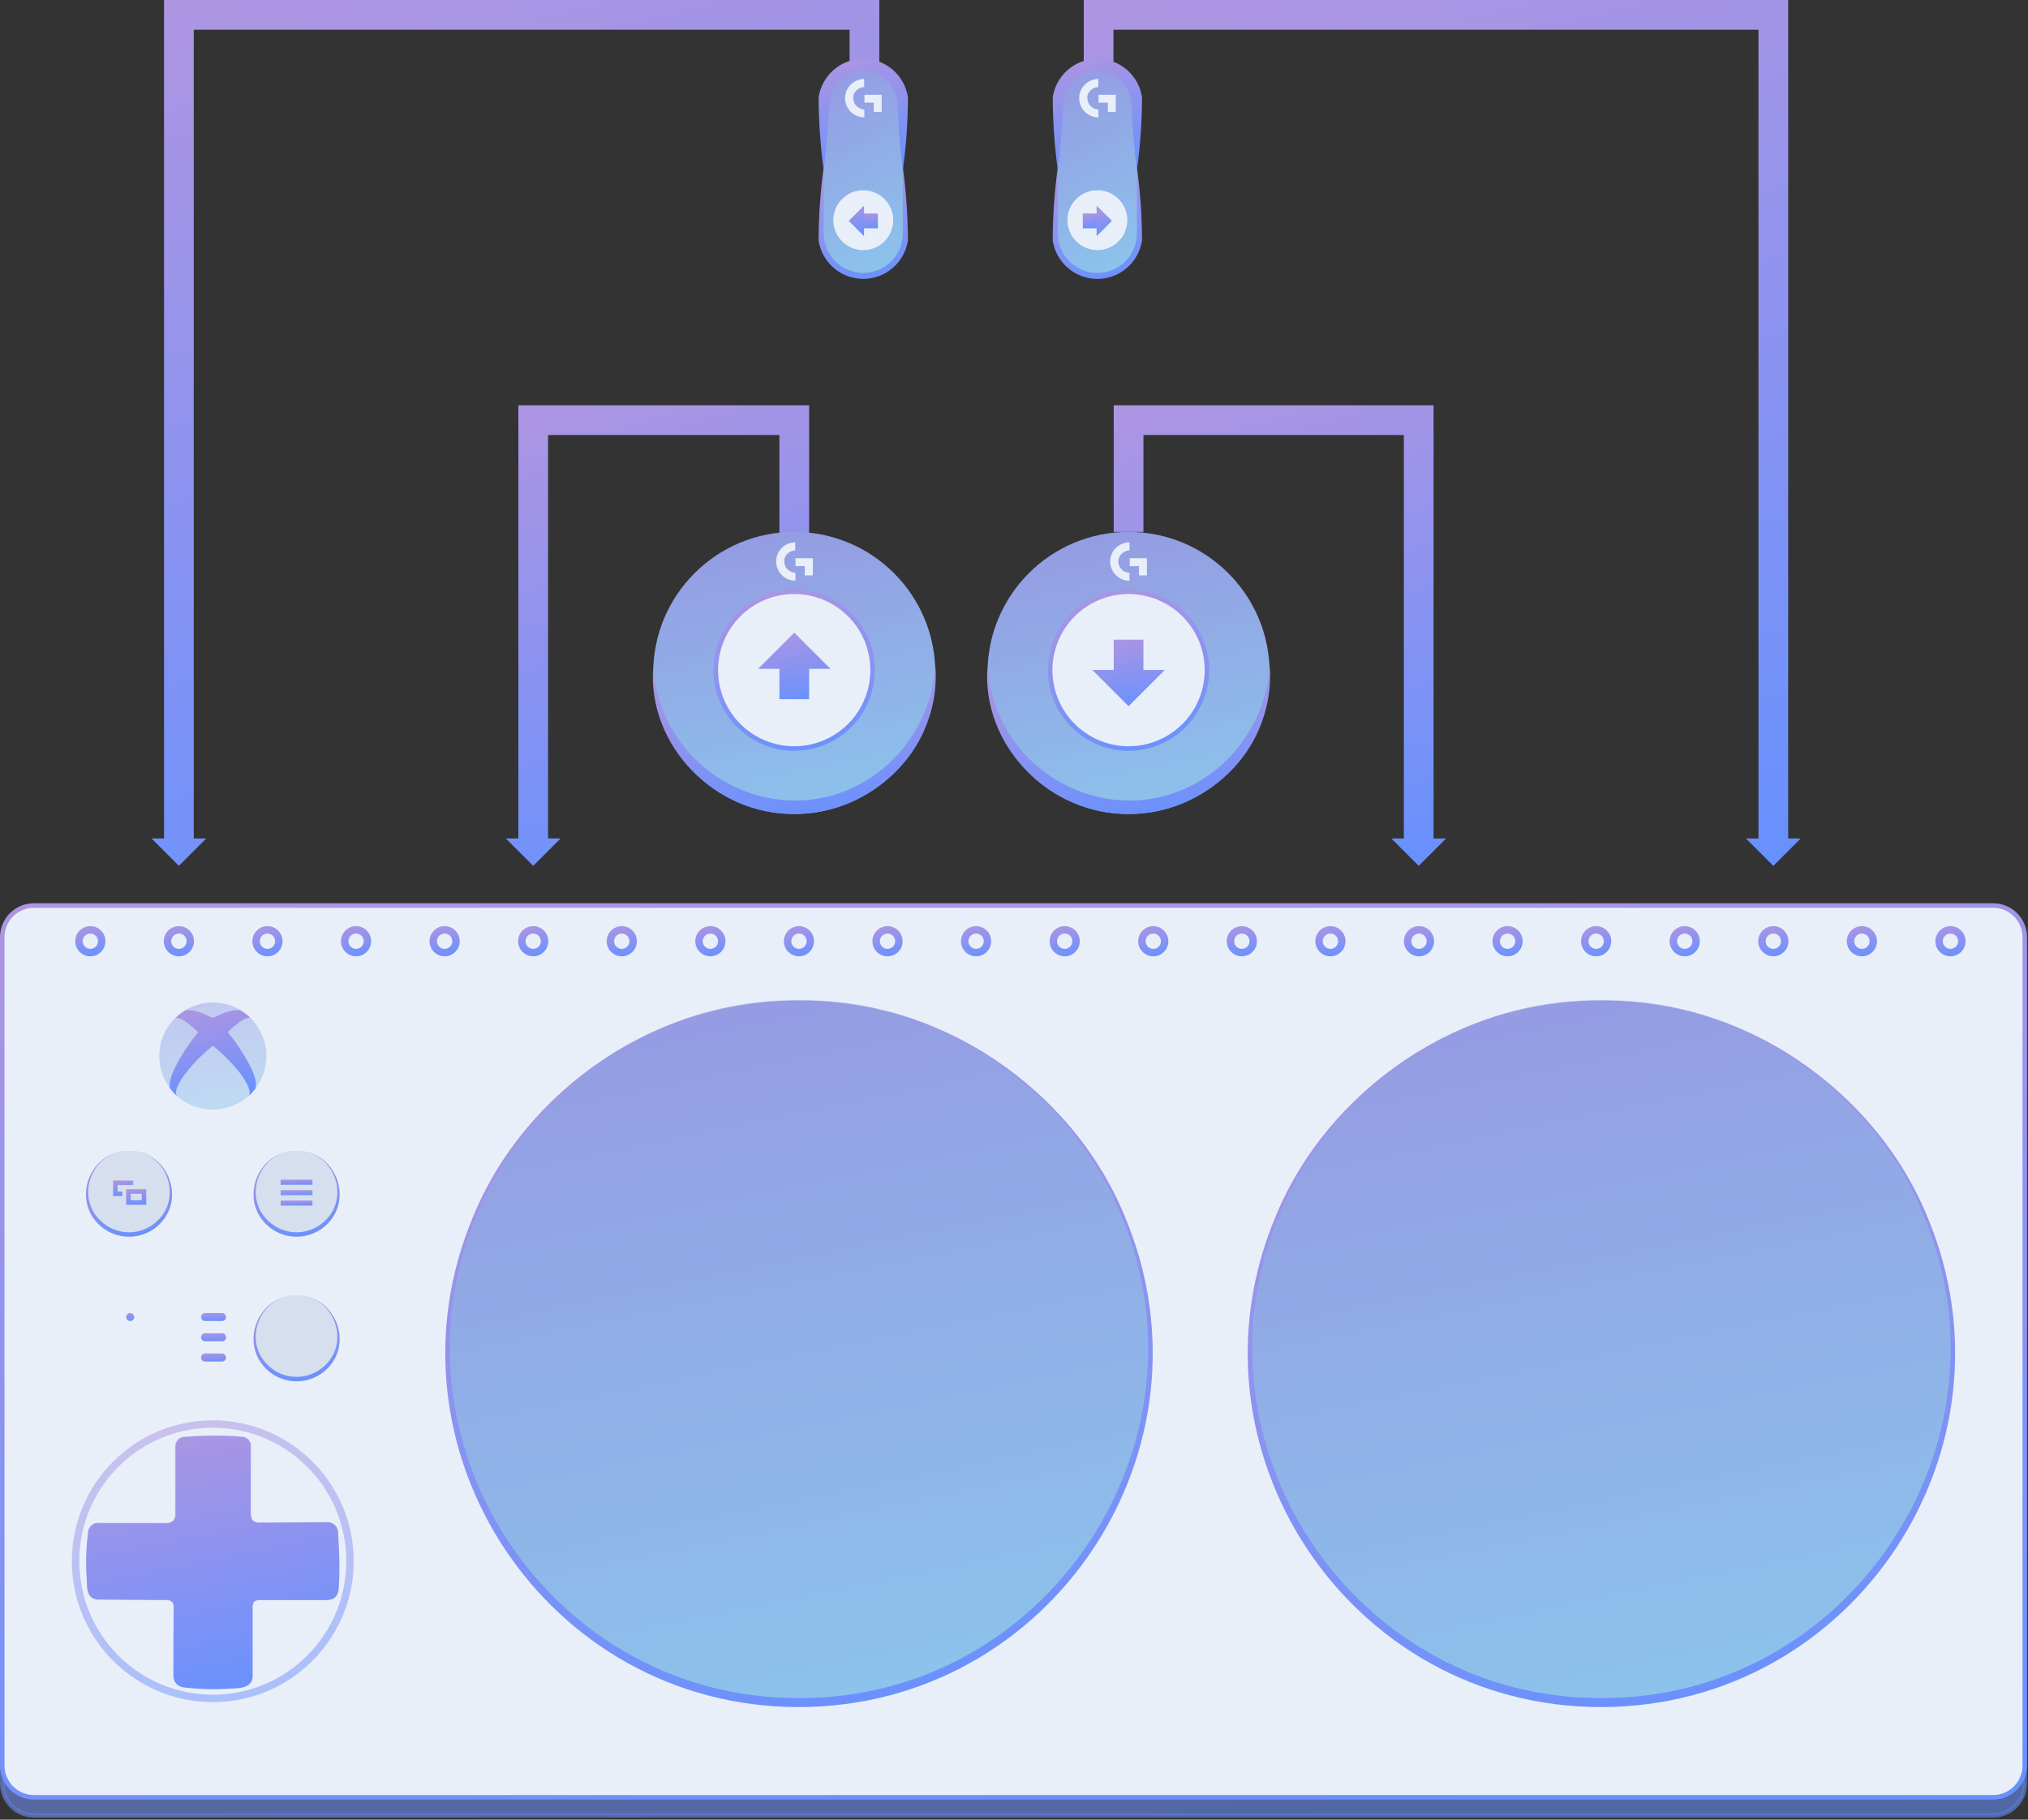 <svg width="273" height="245" viewBox="0 0 273 245" fill="none" xmlns="http://www.w3.org/2000/svg">
<rect x="0" y="0" width="273" height="245" fill="#333333" stroke="none"/>
<g style="mix-blend-mode:multiply" opacity="0.75">
<g style="mix-blend-mode:multiply" opacity="0.75">
<path d="M268.299 124.349H4.588C2.232 124.349 0.322 126.258 0.322 128.614V240.152C0.322 242.508 2.232 244.418 4.588 244.418H268.299C270.655 244.418 272.565 242.508 272.565 240.152V128.614C272.565 126.258 270.655 124.349 268.299 124.349Z" fill="url(#paint0_linear_182_698)"/>
</g>
<g style="mix-blend-mode:multiply" opacity="0.75">
<path d="M268.299 124.652C269.35 124.652 270.358 125.07 271.101 125.813C271.844 126.556 272.261 127.564 272.261 128.614V240.159C272.259 241.208 271.841 242.214 271.099 242.956C270.356 243.698 269.349 244.114 268.299 244.114H4.57C3.52 244.114 2.513 243.698 1.77 242.956C1.027 242.214 0.609 241.208 0.608 240.159V128.614C0.608 127.564 1.025 126.556 1.768 125.813C2.511 125.07 3.519 124.652 4.57 124.652H268.299ZM268.299 124.045H4.57C3.969 124.044 3.375 124.162 2.82 124.391C2.265 124.62 1.761 124.957 1.337 125.381C0.912 125.806 0.576 126.31 0.346 126.865C0.117 127.419 -0.001 128.014 4.05145e-06 128.614V240.159C3.5197e-06 240.758 0.118 241.352 0.348 241.906C0.578 242.46 0.914 242.964 1.339 243.388C1.763 243.812 2.267 244.148 2.821 244.377C3.376 244.605 3.97 244.723 4.57 244.722H268.299C268.899 244.723 269.493 244.605 270.047 244.377C270.602 244.148 271.106 243.812 271.53 243.388C271.954 242.964 272.291 242.46 272.521 241.906C272.751 241.352 272.869 240.758 272.869 240.159V128.614C272.87 128.014 272.752 127.419 272.523 126.865C272.293 126.31 271.957 125.806 271.532 125.381C271.108 124.957 270.604 124.62 270.049 124.391C269.494 124.162 268.899 124.044 268.299 124.045Z" fill="url(#paint1_linear_182_698)"/>
</g>
</g>
<path d="M268.299 121.918H4.588C2.232 121.918 0.322 123.828 0.322 126.184V237.722C0.322 240.078 2.232 241.988 4.588 241.988H268.299C270.655 241.988 272.565 240.078 272.565 237.722V126.184C272.565 123.828 270.655 121.918 268.299 121.918Z" fill="#E9EFF9"/>
<path d="M268.299 122.222C269.35 122.222 270.358 122.639 271.101 123.382C271.844 124.125 272.261 125.133 272.261 126.184V237.728C272.259 238.778 271.841 239.784 271.099 240.526C270.356 241.267 269.349 241.684 268.299 241.684H4.57C3.52 241.684 2.513 241.267 1.77 240.526C1.027 239.784 0.609 238.778 0.608 237.728V126.184C0.608 125.133 1.025 124.125 1.768 123.382C2.511 122.639 3.519 122.222 4.57 122.222H268.299ZM268.299 121.614H4.57C3.969 121.613 3.375 121.731 2.82 121.96C2.265 122.19 1.761 122.526 1.337 122.951C0.912 123.375 0.576 123.879 0.346 124.434C0.117 124.989 -0.001 125.583 4.05145e-06 126.184V237.728C3.5197e-06 238.328 0.118 238.922 0.348 239.476C0.578 240.03 0.914 240.533 1.339 240.957C1.763 241.381 2.267 241.717 2.821 241.946C3.376 242.175 3.97 242.292 4.57 242.291H268.299C268.899 242.292 269.493 242.175 270.047 241.946C270.602 241.717 271.106 241.381 271.53 240.957C271.954 240.533 272.291 240.03 272.521 239.476C272.751 238.922 272.869 238.328 272.869 237.728V126.184C272.87 125.583 272.752 124.989 272.523 124.434C272.293 123.879 271.957 123.375 271.532 122.951C271.108 122.526 270.604 122.19 270.049 121.96C269.494 121.731 268.899 121.613 268.299 121.614Z" fill="url(#paint2_linear_182_698)"/>
<path opacity="0.5" d="M47.117 210.2C47.117 220.402 38.847 228.672 28.646 228.672C18.444 228.672 10.174 220.402 10.174 210.2C10.174 199.999 18.444 191.729 28.646 191.729C38.847 191.729 47.117 199.999 47.117 210.2Z" stroke="url(#paint3_linear_182_698)"/>
<path d="M23.632 194.68V204.051C23.632 204.326 23.523 204.591 23.328 204.785C23.133 204.98 22.869 205.09 22.593 205.09H13.199C12.895 205.088 12.602 205.201 12.378 205.404C12.153 205.608 12.012 205.888 11.983 206.19C11.684 208.814 11.684 211.465 11.983 214.089C12.012 214.391 12.153 214.672 12.378 214.875C12.602 215.079 12.895 215.191 13.199 215.189H22.605C22.88 215.191 23.143 215.301 23.336 215.496C23.53 215.691 23.638 215.954 23.638 216.228V225.629C23.637 225.93 23.746 226.22 23.946 226.445C24.146 226.669 24.421 226.811 24.72 226.844C27.357 227.177 30.025 227.177 32.662 226.844C32.961 226.811 33.237 226.669 33.437 226.445C33.636 226.22 33.746 225.93 33.744 225.629V216.21C33.744 215.935 33.853 215.67 34.048 215.475C34.243 215.281 34.508 215.171 34.783 215.171H44.147C44.462 215.18 44.767 215.066 44.999 214.854C45.232 214.642 45.373 214.349 45.393 214.035C45.496 212.819 45.563 211.44 45.557 210C45.551 208.56 45.49 207.387 45.393 206.214C45.374 205.899 45.234 205.604 45.001 205.391C44.769 205.178 44.463 205.063 44.147 205.072H34.777C34.501 205.072 34.237 204.962 34.042 204.767C33.847 204.572 33.738 204.308 33.738 204.032V194.68C33.739 194.371 33.621 194.074 33.41 193.848C33.199 193.622 32.91 193.485 32.602 193.465C31.344 193.356 29.983 193.289 28.524 193.295C27.193 193.295 25.935 193.362 24.775 193.465C24.468 193.491 24.181 193.629 23.97 193.853C23.759 194.078 23.639 194.372 23.632 194.68V194.68Z" fill="url(#paint4_linear_182_698)"/>
<path d="M23.632 194.68V202.671C23.632 203.048 23.632 203.808 23.632 204.172C23.603 204.429 23.482 204.667 23.29 204.841C23.099 205.015 22.852 205.115 22.593 205.12H17.598H13.606C13.294 205.049 12.968 205.092 12.685 205.241C12.403 205.391 12.184 205.637 12.068 205.934C11.752 208.568 11.752 211.231 12.068 213.865C12.066 214.014 12.093 214.162 12.149 214.3C12.204 214.439 12.286 214.565 12.391 214.671C12.496 214.778 12.62 214.862 12.758 214.92C12.896 214.977 13.043 215.007 13.192 215.007L21.177 214.946H22.18C22.551 214.896 22.929 214.962 23.262 215.135C23.438 215.24 23.585 215.387 23.691 215.563C23.797 215.739 23.858 215.938 23.869 216.143V217.152V221.145V225.137V225.635C23.872 225.827 23.93 226.014 24.039 226.173C24.147 226.332 24.299 226.456 24.477 226.528C24.779 226.594 25.086 226.637 25.395 226.656C27.036 226.815 28.688 226.85 30.335 226.759C30.997 226.723 31.654 226.662 32.31 226.583C32.441 226.591 32.572 226.574 32.696 226.531C32.82 226.488 32.934 226.422 33.033 226.335C33.131 226.248 33.211 226.142 33.269 226.024C33.326 225.906 33.359 225.778 33.367 225.647L33.464 217.729C33.464 217.383 33.464 216.557 33.464 216.222C33.474 215.904 33.599 215.6 33.816 215.367C34.033 215.133 34.327 214.986 34.643 214.952C35.391 214.952 38.861 214.952 39.663 214.952H43.655H44.153C44.359 214.953 44.561 214.891 44.731 214.775C44.901 214.659 45.032 214.494 45.107 214.302C45.2 213.668 45.249 213.029 45.253 212.388L45.35 210.401C45.411 209.246 45.235 207.6 45.235 206.427C45.25 206.278 45.234 206.127 45.19 205.984C45.144 205.841 45.071 205.708 44.973 205.595C44.875 205.481 44.755 205.389 44.621 205.323C44.486 205.257 44.34 205.219 44.19 205.211L36.211 205.151C35.834 205.151 35.069 205.151 34.704 205.151C34.434 205.129 34.181 205.011 33.991 204.818C33.801 204.625 33.688 204.37 33.671 204.099C33.671 203.407 33.671 199.846 33.671 199.104V195.112C33.71 194.783 33.67 194.45 33.556 194.14C33.27 193.465 32.51 193.41 31.866 193.416L30.87 193.374L28.876 193.289C27.722 193.228 26.063 193.41 24.89 193.423C24.558 193.414 24.237 193.537 23.996 193.765C23.755 193.993 23.613 194.306 23.602 194.638L23.632 194.68ZM23.632 194.68C23.633 194.514 23.667 194.349 23.732 194.195C23.797 194.042 23.892 193.903 24.011 193.786C24.131 193.67 24.272 193.578 24.427 193.517C24.582 193.455 24.748 193.425 24.914 193.429L26.914 193.331C28.576 193.256 30.242 193.274 31.903 193.386C33.118 193.325 33.884 193.793 33.768 195.13V199.123V203.115C33.799 203.686 33.622 204.537 34.242 204.865C34.53 205 34.852 205.047 35.166 204.999H36.169L44.159 204.944C44.346 204.95 44.531 204.994 44.701 205.072C44.871 205.15 45.023 205.262 45.15 205.4C45.399 205.678 45.532 206.041 45.52 206.415L45.624 208.414C45.718 210.082 45.718 211.753 45.624 213.421C45.624 214.138 45.521 214.989 44.718 215.305C44.373 215.423 44.007 215.469 43.643 215.438H39.65H35.658C35.099 215.481 34.412 215.268 34.102 215.84C34.011 216.111 33.98 216.399 34.011 216.684V217.729V225.726C33.914 227.549 31.72 227.252 30.414 227.397C28.736 227.484 27.053 227.439 25.382 227.264C25.218 227.264 24.775 227.191 24.629 227.173C24.274 227.119 23.949 226.942 23.713 226.671C23.477 226.401 23.345 226.055 23.34 225.696V225.192C23.34 223.198 23.34 219.2 23.371 217.207V216.216C23.371 215.554 22.727 215.372 22.156 215.432H21.153L13.168 215.372C12.982 215.373 12.798 215.337 12.627 215.265C12.455 215.193 12.3 215.086 12.171 214.952C11.509 214.175 11.771 212.917 11.631 211.963C11.527 209.955 11.619 207.942 11.904 205.953C12.033 205.627 12.274 205.357 12.583 205.192C12.893 205.028 13.251 204.978 13.594 205.053H17.586H22.581C22.825 205.047 23.059 204.953 23.241 204.789C23.422 204.626 23.54 204.403 23.572 204.16C23.572 203.789 23.572 203.03 23.572 202.665V194.674L23.632 194.68Z" fill="url(#paint5_linear_182_698)"/>
<path d="M107.558 229.233C133.668 229.233 154.835 208.066 154.835 181.956C154.835 155.846 133.668 134.679 107.558 134.679C81.447 134.679 60.281 155.846 60.281 181.956C60.281 208.066 81.447 229.233 107.558 229.233Z" fill="url(#paint6_linear_182_698)"/>
<path d="M107.558 134.673C88.866 134.509 70.903 146.535 64.049 163.932C51.452 194.632 74.379 228.765 107.558 228.625C140.749 228.759 163.652 194.632 151.061 163.932C144.206 146.535 126.244 134.509 107.558 134.673V134.673ZM107.558 134.673C126.323 134.418 144.298 146.444 151.42 163.786C164.588 195.082 141.508 229.804 107.558 229.84C73.607 229.877 50.528 195.082 63.696 163.786C70.818 146.45 88.787 134.418 107.558 134.673V134.673Z" fill="url(#paint7_linear_182_698)"/>
<path d="M215.578 229.233C241.688 229.233 262.854 208.066 262.854 181.956C262.854 155.846 241.688 134.679 215.578 134.679C189.467 134.679 168.301 155.846 168.301 181.956C168.301 208.066 189.467 229.233 215.578 229.233Z" fill="url(#paint8_linear_182_698)"/>
<path d="M215.571 134.673C196.885 134.509 178.917 146.535 172.068 163.932C159.471 194.632 182.399 228.765 215.571 228.625C248.768 228.759 271.672 194.632 259.081 163.932C252.226 146.535 234.263 134.509 215.571 134.673V134.673ZM215.571 134.673C234.336 134.418 252.311 146.444 259.433 163.786C272.607 195.082 249.528 229.804 215.571 229.84C181.615 229.877 158.547 195.082 171.716 163.786C178.838 146.45 196.806 134.418 215.571 134.673V134.673Z" fill="url(#paint9_linear_182_698)"/>
<path d="M29.891 176.785H27.607C27.308 176.785 27.066 177.027 27.066 177.325C27.066 177.624 27.308 177.866 27.607 177.866H29.891C30.19 177.866 30.432 177.624 30.432 177.325C30.432 177.027 30.19 176.785 29.891 176.785Z" fill="url(#paint10_linear_182_698)"/>
<path d="M29.891 179.507H27.607C27.308 179.507 27.066 179.749 27.066 180.048C27.066 180.346 27.308 180.589 27.607 180.589H29.891C30.19 180.589 30.432 180.346 30.432 180.048C30.432 179.749 30.19 179.507 29.891 179.507Z" fill="url(#paint11_linear_182_698)"/>
<path d="M29.891 182.235H27.607C27.308 182.235 27.066 182.477 27.066 182.776C27.066 183.075 27.308 183.317 27.607 183.317H29.891C30.19 183.317 30.432 183.075 30.432 182.776C30.432 182.477 30.19 182.235 29.891 182.235Z" fill="url(#paint12_linear_182_698)"/>
<path d="M45.569 180.051C45.569 176.931 43.041 174.402 39.921 174.402C36.801 174.402 34.273 176.931 34.273 180.051C34.273 183.17 36.801 185.699 39.921 185.699C43.041 185.699 45.569 183.17 45.569 180.051Z" fill="url(#paint13_linear_182_698)"/>
<path d="M39.924 174.403C35.014 174.36 32.559 180.522 36.114 183.858C37.14 184.838 38.505 185.385 39.924 185.385C41.343 185.385 42.708 184.838 43.734 183.858C47.283 180.516 44.828 174.366 39.924 174.403V174.403ZM39.924 174.403C44.968 174.354 47.654 180.601 44.105 184.229C43.559 184.784 42.909 185.225 42.191 185.527C41.473 185.828 40.703 185.983 39.924 185.983C39.145 185.983 38.375 185.828 37.657 185.527C36.939 185.225 36.289 184.784 35.743 184.229C32.2 180.583 34.88 174.354 39.924 174.403Z" fill="url(#paint14_linear_182_698)"/>
<path d="M45.569 160.575C45.569 157.455 43.041 154.927 39.921 154.927C36.801 154.927 34.273 157.455 34.273 160.575C34.273 163.694 36.801 166.223 39.921 166.223C43.041 166.223 45.569 163.694 45.569 160.575Z" fill="url(#paint15_linear_182_698)"/>
<path d="M39.924 154.927C35.014 154.89 32.559 161.046 36.114 164.388C37.14 165.368 38.505 165.915 39.924 165.915C41.343 165.915 42.708 165.368 43.734 164.388C47.283 161.046 44.828 154.89 39.924 154.927V154.927ZM39.924 154.927C44.968 154.878 47.654 161.131 44.105 164.759C43.559 165.314 42.909 165.756 42.191 166.057C41.473 166.358 40.703 166.513 39.924 166.513C39.145 166.513 38.375 166.358 37.657 166.057C36.939 165.756 36.289 165.314 35.743 164.759C32.2 161.113 34.88 154.878 39.924 154.927Z" fill="url(#paint16_linear_182_698)"/>
<path d="M23.013 160.575C23.013 157.455 20.484 154.927 17.364 154.927C14.245 154.927 11.716 157.455 11.716 160.575C11.716 163.694 14.245 166.223 17.364 166.223C20.484 166.223 23.013 163.694 23.013 160.575Z" fill="url(#paint17_linear_182_698)"/>
<path d="M17.367 154.927C12.457 154.89 10.002 161.046 13.557 164.388C14.584 165.368 15.948 165.915 17.367 165.915C18.786 165.915 20.151 165.368 21.177 164.388C24.726 161.046 22.271 154.89 17.367 154.927V154.927ZM17.367 154.927C22.411 154.878 25.097 161.131 21.548 164.759C21.003 165.314 20.352 165.756 19.634 166.057C18.916 166.358 18.146 166.513 17.367 166.513C16.589 166.513 15.818 166.358 15.1 166.057C14.382 165.756 13.732 165.314 13.187 164.759C9.644 161.113 12.324 154.878 17.367 154.927Z" fill="url(#paint18_linear_182_698)"/>
<path opacity="0.46" d="M28.646 149.403C32.629 149.403 35.859 146.174 35.859 142.19C35.859 138.206 32.629 134.977 28.646 134.977C24.662 134.977 21.433 138.206 21.433 142.19C21.433 146.174 24.662 149.403 28.646 149.403Z" fill="url(#paint19_linear_182_698)"/>
<path d="M17.525 177.866C17.824 177.866 18.066 177.624 18.066 177.325C18.066 177.027 17.824 176.785 17.525 176.785C17.227 176.785 16.984 177.027 16.984 177.325C16.984 177.624 17.227 177.866 17.525 177.866Z" fill="url(#paint20_linear_182_698)"/>
<path d="M42.063 158.834H37.779V159.514H42.063V158.834Z" fill="url(#paint21_linear_182_698)"/>
<path d="M42.063 160.238H37.779V160.918H42.063V160.238Z" fill="url(#paint22_linear_182_698)"/>
<path d="M42.063 161.641H37.779V162.322H42.063V161.641Z" fill="url(#paint23_linear_182_698)"/>
<path d="M19.081 160.718V161.605H17.592V160.718H19.081ZM19.689 160.11H16.984V162.213H19.689V160.11Z" fill="url(#paint24_linear_182_698)"/>
<path d="M15.836 160.438V159.551H16.474H17.325H17.932V158.943H15.228V161.046H16.474V160.438H15.836Z" fill="url(#paint25_linear_182_698)"/>
<path fill-rule="evenodd" clip-rule="evenodd" d="M12.159 125.693C11.59 125.693 11.128 126.155 11.128 126.725C11.128 127.294 11.59 127.756 12.159 127.756C12.729 127.756 13.191 127.294 13.191 126.725C13.191 126.155 12.729 125.693 12.159 125.693ZM10.128 126.725C10.128 125.603 11.037 124.693 12.159 124.693C13.281 124.693 14.191 125.603 14.191 126.725C14.191 127.846 13.281 128.756 12.159 128.756C11.037 128.756 10.128 127.846 10.128 126.725Z" fill="url(#paint26_linear_182_698)"/>
<path fill-rule="evenodd" clip-rule="evenodd" d="M24.082 125.693C23.512 125.693 23.051 126.155 23.051 126.725C23.051 127.294 23.512 127.756 24.082 127.756C24.652 127.756 25.113 127.294 25.113 126.725C25.113 126.155 24.652 125.693 24.082 125.693ZM22.051 126.725C22.051 125.603 22.96 124.693 24.082 124.693C25.204 124.693 26.113 125.603 26.113 126.725C26.113 127.846 25.204 128.756 24.082 128.756C22.96 128.756 22.051 127.846 22.051 126.725Z" fill="url(#paint27_linear_182_698)"/>
<path fill-rule="evenodd" clip-rule="evenodd" d="M36.005 125.693C35.435 125.693 34.973 126.155 34.973 126.725C34.973 127.294 35.435 127.756 36.005 127.756C36.574 127.756 37.036 127.294 37.036 126.725C37.036 126.155 36.574 125.693 36.005 125.693ZM33.973 126.725C33.973 125.603 34.883 124.693 36.005 124.693C37.126 124.693 38.036 125.603 38.036 126.725C38.036 127.846 37.126 128.756 36.005 128.756C34.883 128.756 33.973 127.846 33.973 126.725Z" fill="url(#paint28_linear_182_698)"/>
<path fill-rule="evenodd" clip-rule="evenodd" d="M47.933 125.693C47.364 125.693 46.902 126.155 46.902 126.725C46.902 127.294 47.364 127.756 47.933 127.756C48.503 127.756 48.964 127.294 48.964 126.725C48.964 126.155 48.503 125.693 47.933 125.693ZM45.902 126.725C45.902 125.603 46.811 124.693 47.933 124.693C49.055 124.693 49.964 125.603 49.964 126.725C49.964 127.846 49.055 128.756 47.933 128.756C46.811 128.756 45.902 127.846 45.902 126.725Z" fill="url(#paint29_linear_182_698)"/>
<path fill-rule="evenodd" clip-rule="evenodd" d="M59.856 125.693C59.286 125.693 58.824 126.155 58.824 126.725C58.824 127.294 59.286 127.756 59.856 127.756C60.425 127.756 60.887 127.294 60.887 126.725C60.887 126.155 60.425 125.693 59.856 125.693ZM57.824 126.725C57.824 125.603 58.734 124.693 59.856 124.693C60.977 124.693 61.887 125.603 61.887 126.725C61.887 127.846 60.977 128.756 59.856 128.756C58.734 128.756 57.824 127.846 57.824 126.725Z" fill="url(#paint30_linear_182_698)"/>
<path fill-rule="evenodd" clip-rule="evenodd" d="M71.778 125.693C71.209 125.693 70.747 126.155 70.747 126.725C70.747 127.294 71.209 127.756 71.778 127.756C72.348 127.756 72.809 127.294 72.809 126.725C72.809 126.155 72.348 125.693 71.778 125.693ZM69.747 126.725C69.747 125.603 70.656 124.693 71.778 124.693C72.9 124.693 73.809 125.603 73.809 126.725C73.809 127.846 72.9 128.756 71.778 128.756C70.656 128.756 69.747 127.846 69.747 126.725Z" fill="url(#paint31_linear_182_698)"/>
<path fill-rule="evenodd" clip-rule="evenodd" d="M83.701 125.693C83.131 125.693 82.669 126.155 82.669 126.725C82.669 127.294 83.131 127.756 83.701 127.756C84.27 127.756 84.732 127.294 84.732 126.725C84.732 126.155 84.27 125.693 83.701 125.693ZM81.669 126.725C81.669 125.603 82.579 124.693 83.701 124.693C84.823 124.693 85.732 125.603 85.732 126.725C85.732 127.846 84.823 128.756 83.701 128.756C82.579 128.756 81.669 127.846 81.669 126.725Z" fill="url(#paint32_linear_182_698)"/>
<path fill-rule="evenodd" clip-rule="evenodd" d="M95.629 125.693C95.06 125.693 94.598 126.155 94.598 126.725C94.598 127.294 95.06 127.756 95.629 127.756C96.199 127.756 96.661 127.294 96.661 126.725C96.661 126.155 96.199 125.693 95.629 125.693ZM93.598 126.725C93.598 125.603 94.507 124.693 95.629 124.693C96.751 124.693 97.661 125.603 97.661 126.725C97.661 127.846 96.751 128.756 95.629 128.756C94.507 128.756 93.598 127.846 93.598 126.725Z" fill="url(#paint33_linear_182_698)"/>
<path fill-rule="evenodd" clip-rule="evenodd" d="M107.552 125.693C106.982 125.693 106.52 126.155 106.52 126.725C106.52 127.294 106.982 127.756 107.552 127.756C108.121 127.756 108.583 127.294 108.583 126.725C108.583 126.155 108.121 125.693 107.552 125.693ZM105.52 126.725C105.52 125.603 106.43 124.693 107.552 124.693C108.674 124.693 109.583 125.603 109.583 126.725C109.583 127.846 108.674 128.756 107.552 128.756C106.43 128.756 105.52 127.846 105.52 126.725Z" fill="url(#paint34_linear_182_698)"/>
<path fill-rule="evenodd" clip-rule="evenodd" d="M119.474 125.693C118.905 125.693 118.443 126.155 118.443 126.725C118.443 127.294 118.905 127.756 119.474 127.756C120.044 127.756 120.506 127.294 120.506 126.725C120.506 126.155 120.044 125.693 119.474 125.693ZM117.443 126.725C117.443 125.603 118.352 124.693 119.474 124.693C120.596 124.693 121.506 125.603 121.506 126.725C121.506 127.846 120.596 128.756 119.474 128.756C118.352 128.756 117.443 127.846 117.443 126.725Z" fill="url(#paint35_linear_182_698)"/>
<path fill-rule="evenodd" clip-rule="evenodd" d="M131.397 125.693C130.827 125.693 130.365 126.155 130.365 126.725C130.365 127.294 130.827 127.756 131.397 127.756C131.966 127.756 132.428 127.294 132.428 126.725C132.428 126.155 131.966 125.693 131.397 125.693ZM129.365 126.725C129.365 125.603 130.275 124.693 131.397 124.693C132.519 124.693 133.428 125.603 133.428 126.725C133.428 127.846 132.519 128.756 131.397 128.756C130.275 128.756 129.365 127.846 129.365 126.725Z" fill="url(#paint36_linear_182_698)"/>
<path fill-rule="evenodd" clip-rule="evenodd" d="M143.325 125.693C142.756 125.693 142.294 126.155 142.294 126.725C142.294 127.294 142.756 127.756 143.325 127.756C143.895 127.756 144.357 127.294 144.357 126.725C144.357 126.155 143.895 125.693 143.325 125.693ZM141.294 126.725C141.294 125.603 142.204 124.693 143.325 124.693C144.447 124.693 145.357 125.603 145.357 126.725C145.357 127.846 144.447 128.756 143.325 128.756C142.204 128.756 141.294 127.846 141.294 126.725Z" fill="url(#paint37_linear_182_698)"/>
<path fill-rule="evenodd" clip-rule="evenodd" d="M155.248 125.693C154.678 125.693 154.217 126.155 154.217 126.725C154.217 127.294 154.678 127.756 155.248 127.756C155.817 127.756 156.279 127.294 156.279 126.725C156.279 126.155 155.817 125.693 155.248 125.693ZM153.217 126.725C153.217 125.603 154.126 124.693 155.248 124.693C156.37 124.693 157.279 125.603 157.279 126.725C157.279 127.846 156.37 128.756 155.248 128.756C154.126 128.756 153.217 127.846 153.217 126.725Z" fill="url(#paint38_linear_182_698)"/>
<path fill-rule="evenodd" clip-rule="evenodd" d="M167.171 125.693C166.601 125.693 166.139 126.155 166.139 126.725C166.139 127.294 166.601 127.756 167.171 127.756C167.74 127.756 168.202 127.294 168.202 126.725C168.202 126.155 167.74 125.693 167.171 125.693ZM165.139 126.725C165.139 125.603 166.049 124.693 167.171 124.693C168.292 124.693 169.202 125.603 169.202 126.725C169.202 127.846 168.292 128.756 167.171 128.756C166.049 128.756 165.139 127.846 165.139 126.725Z" fill="url(#paint39_linear_182_698)"/>
<path fill-rule="evenodd" clip-rule="evenodd" d="M179.093 125.693C178.523 125.693 178.062 126.155 178.062 126.725C178.062 127.294 178.523 127.756 179.093 127.756C179.662 127.756 180.124 127.294 180.124 126.725C180.124 126.155 179.662 125.693 179.093 125.693ZM177.062 126.725C177.062 125.603 177.971 124.693 179.093 124.693C180.215 124.693 181.124 125.603 181.124 126.725C181.124 127.846 180.215 128.756 179.093 128.756C177.971 128.756 177.062 127.846 177.062 126.725Z" fill="url(#paint40_linear_182_698)"/>
<path fill-rule="evenodd" clip-rule="evenodd" d="M191.022 125.693C190.452 125.693 189.99 126.155 189.99 126.725C189.99 127.294 190.452 127.756 191.022 127.756C191.591 127.756 192.053 127.294 192.053 126.725C192.053 126.155 191.591 125.693 191.022 125.693ZM188.99 126.725C188.99 125.603 189.9 124.693 191.022 124.693C192.143 124.693 193.053 125.603 193.053 126.725C193.053 127.846 192.143 128.756 191.022 128.756C189.9 128.756 188.99 127.846 188.99 126.725Z" fill="url(#paint41_linear_182_698)"/>
<path fill-rule="evenodd" clip-rule="evenodd" d="M202.944 125.693C202.374 125.693 201.913 126.155 201.913 126.725C201.913 127.294 202.374 127.756 202.944 127.756C203.514 127.756 203.975 127.294 203.975 126.725C203.975 126.155 203.514 125.693 202.944 125.693ZM200.913 126.725C200.913 125.603 201.822 124.693 202.944 124.693C204.066 124.693 204.975 125.603 204.975 126.725C204.975 127.846 204.066 128.756 202.944 128.756C201.822 128.756 200.913 127.846 200.913 126.725Z" fill="url(#paint42_linear_182_698)"/>
<path fill-rule="evenodd" clip-rule="evenodd" d="M214.867 125.693C214.297 125.693 213.835 126.155 213.835 126.725C213.835 127.294 214.297 127.756 214.867 127.756C215.436 127.756 215.898 127.294 215.898 126.725C215.898 126.155 215.436 125.693 214.867 125.693ZM212.835 126.725C212.835 125.603 213.745 124.693 214.867 124.693C215.988 124.693 216.898 125.603 216.898 126.725C216.898 127.846 215.988 128.756 214.867 128.756C213.745 128.756 212.835 127.846 212.835 126.725Z" fill="url(#paint43_linear_182_698)"/>
<path fill-rule="evenodd" clip-rule="evenodd" d="M226.789 125.693C226.219 125.693 225.758 126.155 225.758 126.725C225.758 127.294 226.219 127.756 226.789 127.756C227.358 127.756 227.82 127.294 227.82 126.725C227.82 126.155 227.358 125.693 226.789 125.693ZM224.758 126.725C224.758 125.603 225.667 124.693 226.789 124.693C227.911 124.693 228.82 125.603 228.82 126.725C228.82 127.846 227.911 128.756 226.789 128.756C225.667 128.756 224.758 127.846 224.758 126.725Z" fill="url(#paint44_linear_182_698)"/>
<path fill-rule="evenodd" clip-rule="evenodd" d="M238.718 125.693C238.148 125.693 237.686 126.155 237.686 126.725C237.686 127.294 238.148 127.756 238.718 127.756C239.287 127.756 239.749 127.294 239.749 126.725C239.749 126.155 239.287 125.693 238.718 125.693ZM236.686 126.725C236.686 125.603 237.596 124.693 238.718 124.693C239.839 124.693 240.749 125.603 240.749 126.725C240.749 127.846 239.839 128.756 238.718 128.756C237.596 128.756 236.686 127.846 236.686 126.725Z" fill="url(#paint45_linear_182_698)"/>
<path fill-rule="evenodd" clip-rule="evenodd" d="M250.64 125.693C250.07 125.693 249.609 126.155 249.609 126.725C249.609 127.294 250.07 127.756 250.64 127.756C251.21 127.756 251.671 127.294 251.671 126.725C251.671 126.155 251.21 125.693 250.64 125.693ZM248.609 126.725C248.609 125.603 249.518 124.693 250.64 124.693C251.762 124.693 252.671 125.603 252.671 126.725C252.671 127.846 251.762 128.756 250.64 128.756C249.518 128.756 248.609 127.846 248.609 126.725Z" fill="url(#paint46_linear_182_698)"/>
<path fill-rule="evenodd" clip-rule="evenodd" d="M262.563 125.693C261.993 125.693 261.531 126.155 261.531 126.725C261.531 127.294 261.993 127.756 262.563 127.756C263.132 127.756 263.594 127.294 263.594 126.725C263.594 126.155 263.132 125.693 262.563 125.693ZM260.531 126.725C260.531 125.603 261.441 124.693 262.563 124.693C263.684 124.693 264.594 125.603 264.594 126.725C264.594 127.846 263.684 128.756 262.563 128.756C261.441 128.756 260.531 127.846 260.531 126.725Z" fill="url(#paint47_linear_182_698)"/>
<path d="M34.425 145.611C34.308 144.993 34.104 144.396 33.817 143.837C33.022 142.229 32.056 140.711 30.937 139.309L30.657 138.957L31.028 138.623C31.439 138.227 31.88 137.864 32.346 137.535C32.668 137.319 33.02 137.153 33.392 137.043C33.46 137.018 33.534 137.013 33.606 137.029C33.677 137.045 33.742 137.082 33.793 137.134C33.807 137.152 33.824 137.168 33.841 137.183C33.4 136.729 32.901 136.335 32.358 136.01H32.31C32.103 136.01 31.897 136.01 31.702 136.01C31.374 136.033 31.05 136.095 30.736 136.192C30.156 136.368 29.592 136.596 29.053 136.873L28.737 137.012C28.706 137.032 28.67 137.042 28.634 137.042C28.597 137.042 28.561 137.032 28.53 137.012C28.275 136.885 28.02 136.757 27.765 136.642C27.238 136.397 26.688 136.206 26.124 136.071C25.812 136.008 25.493 135.987 25.176 136.01H25.012C24.495 136.317 24.017 136.686 23.59 137.11C23.648 137.073 23.715 137.051 23.783 137.045C23.852 137.038 23.921 137.048 23.985 137.073C24.412 137.207 24.812 137.412 25.17 137.681C25.611 138.02 26.035 138.381 26.44 138.763L26.677 138.975C26.549 139.133 26.422 139.285 26.3 139.443C25.159 140.87 24.186 142.424 23.401 144.074C23.167 144.562 22.998 145.079 22.897 145.611C22.838 145.864 22.822 146.125 22.849 146.383C22.849 146.437 22.879 146.492 22.891 146.547C23.165 146.915 23.474 147.255 23.815 147.562C23.727 147.415 23.687 147.246 23.699 147.075C23.721 146.776 23.799 146.483 23.93 146.213C24.191 145.646 24.518 145.112 24.902 144.62C25.593 143.708 26.359 142.857 27.193 142.074C27.59 141.682 28.01 141.315 28.451 140.974L28.524 140.92C28.67 140.823 28.682 140.816 28.816 140.92C29.12 141.175 29.424 141.43 29.709 141.698C30.437 142.367 31.127 143.077 31.775 143.824C32.367 144.485 32.873 145.218 33.282 146.006C33.431 146.284 33.535 146.583 33.592 146.893C33.607 147.014 33.607 147.137 33.592 147.258C33.585 147.362 33.552 147.462 33.495 147.549C33.83 147.245 34.135 146.909 34.406 146.547V146.431C34.464 146.161 34.47 145.883 34.425 145.611V145.611Z" fill="url(#paint48_linear_182_698)"/>
<path fill-rule="evenodd" clip-rule="evenodd" d="M22.082 0H118.369V12.762H114.369V4H26.082V113.38H22.082V0Z" fill="url(#paint49_linear_182_698)"/>
<path d="M27.771 112.888H20.393L24.082 116.576L27.771 112.888Z" fill="url(#paint50_linear_182_698)"/>
<path fill-rule="evenodd" clip-rule="evenodd" d="M69.778 54.569H108.92V85.609H104.92V58.569H73.778V113.38H69.778V54.569Z" fill="url(#paint51_linear_182_698)"/>
<path d="M75.473 112.888H68.09L71.778 116.576L75.473 112.888Z" fill="url(#paint52_linear_182_698)"/>
<path d="M106.92 109.594C117.408 109.594 125.91 101.092 125.91 90.605C125.91 80.117 117.408 71.615 106.92 71.615C96.432 71.615 87.93 80.117 87.93 90.605C87.93 101.092 96.432 109.594 106.92 109.594Z" fill="url(#paint53_linear_182_698)"/>
<path d="M87.93 89.693C89.042 105.79 107.983 113.708 119.845 102.618C123.406 99.214 125.572 94.607 125.922 89.693C126.109 92.218 125.757 94.753 124.889 97.131C122.294 104.52 114.753 109.667 106.932 109.594C96.291 109.71 87.061 100.4 87.942 89.693H87.93Z" fill="url(#paint54_linear_182_698)"/>
<path d="M106.92 100.777C104.832 100.778 102.79 100.16 101.053 99.001C99.317 97.841 97.963 96.193 97.163 94.264C96.364 92.335 96.154 90.212 96.561 88.164C96.968 86.116 97.974 84.235 99.45 82.758C100.927 81.281 102.808 80.276 104.856 79.869C106.904 79.462 109.027 79.671 110.956 80.471C112.885 81.271 114.533 82.625 115.693 84.361C116.852 86.098 117.47 88.14 117.469 90.228C117.466 93.025 116.353 95.706 114.376 97.684C112.398 99.661 109.717 100.774 106.92 100.777V100.777Z" fill="#E9EFF9"/>
<path d="M106.92 79.976C108.947 79.978 110.929 80.58 112.614 81.707C114.299 82.834 115.612 84.436 116.387 86.309C117.162 88.182 117.364 90.243 116.967 92.231C116.571 94.22 115.594 96.046 114.16 97.479C112.726 98.912 110.9 99.888 108.911 100.283C106.923 100.678 104.862 100.474 102.989 99.698C101.116 98.922 99.516 97.608 98.39 95.922C97.263 94.237 96.662 92.255 96.662 90.228C96.664 87.51 97.744 84.905 99.665 82.983C101.585 81.061 104.19 79.98 106.908 79.976H106.92ZM106.908 79.369C104.76 79.368 102.66 80.003 100.873 81.196C99.086 82.388 97.694 84.084 96.871 86.068C96.048 88.052 95.832 90.236 96.25 92.343C96.669 94.449 97.703 96.385 99.221 97.904C100.739 99.423 102.674 100.458 104.781 100.878C106.887 101.297 109.071 101.083 111.056 100.261C113.04 99.439 114.737 98.047 115.93 96.261C117.124 94.475 117.761 92.376 117.761 90.228C117.761 88.802 117.481 87.39 116.936 86.073C116.391 84.755 115.592 83.558 114.584 82.55C113.576 81.541 112.379 80.741 111.062 80.195C109.745 79.65 108.333 79.369 106.908 79.369Z" fill="url(#paint55_linear_182_698)"/>
<path fill-rule="evenodd" clip-rule="evenodd" d="M104.92 94.135V89.395H108.92V94.135H104.92Z" fill="url(#paint56_linear_182_698)"/>
<path d="M111.793 90.052H102.046L106.92 85.178L111.793 90.052Z" fill="url(#paint57_linear_182_698)"/>
<path d="M107.047 73.037V74.106C106.936 74.111 106.826 74.127 106.719 74.155C106.377 74.232 106.074 74.428 105.862 74.708C105.727 74.889 105.632 75.096 105.583 75.316C105.57 75.439 105.57 75.563 105.583 75.686C105.601 76.032 105.738 76.36 105.972 76.616C106.166 76.828 106.417 76.979 106.695 77.053C106.817 77.089 106.944 77.109 107.072 77.114V77.114V78.184C106.758 78.182 106.447 78.124 106.154 78.014C105.797 77.879 105.474 77.667 105.209 77.392C104.943 77.118 104.742 76.788 104.62 76.427C104.497 76.065 104.456 75.681 104.5 75.302C104.543 74.923 104.67 74.558 104.872 74.234C105.138 73.797 105.533 73.453 106.002 73.249C106.331 73.105 106.688 73.032 107.047 73.037Z" fill="#E9EFF9"/>
<path d="M109.423 75.158V77.473H108.329V76.227H107.084C107.084 75.869 107.084 75.516 107.084 75.158H109.423Z" fill="#E9EFF9"/>
<path d="M121.534 22.533C121.978 25.788 122.207 29.068 122.221 32.353C122.01 33.797 121.286 35.117 120.182 36.072C119.078 37.026 117.668 37.552 116.208 37.552C114.749 37.552 113.338 37.026 112.234 36.072C111.13 35.117 110.406 33.797 110.195 32.353C110.209 29.068 110.438 25.788 110.882 22.533C111.265 25.407 111.49 28.288 111.593 31.162C111.6 32.413 112.098 33.611 112.978 34.498C115.154 36.826 119.322 35.957 120.453 32.997C120.684 32.416 120.811 31.799 120.829 31.174C120.963 28.3 121.158 25.42 121.534 22.545V22.533Z" fill="url(#paint58_linear_182_698)"/>
<path d="M121.534 22.533V31.424C121.534 32.835 120.973 34.189 119.975 35.188C118.977 36.186 117.623 36.747 116.211 36.747C114.799 36.747 113.444 36.186 112.445 35.188C111.446 34.19 110.883 32.836 110.882 31.424V22.533" fill="url(#paint59_linear_182_698)"/>
<path d="M110.882 22.916V14.026C110.883 12.614 111.446 11.259 112.445 10.261C113.444 9.263 114.799 8.703 116.211 8.703C117.623 8.703 118.977 9.263 119.975 10.262C120.973 11.26 121.534 12.614 121.534 14.026V22.916" fill="url(#paint60_linear_182_698)"/>
<path d="M110.882 22.916C110.44 19.661 110.213 16.381 110.201 13.096C110.417 11.656 111.142 10.341 112.245 9.391C113.348 8.441 114.755 7.918 116.211 7.918C117.667 7.918 119.074 8.441 120.177 9.391C121.28 10.341 122.006 11.656 122.221 13.096C122.213 16.381 121.984 19.662 121.534 22.916C121.157 20.042 120.957 17.161 120.823 14.287C120.819 13.036 120.321 11.837 119.438 10.951C117.268 8.624 113.1 9.493 111.969 12.452C111.739 13.033 111.611 13.65 111.593 14.275C111.459 17.149 111.259 20.03 110.882 22.904V22.916Z" fill="url(#paint61_linear_182_698)"/>
<path d="M116.211 33.672C118.436 33.672 120.24 31.868 120.24 29.643C120.24 27.418 118.436 25.614 116.211 25.614C113.986 25.614 112.182 27.418 112.182 29.643C112.182 31.868 113.986 33.672 116.211 33.672Z" fill="#E9EFF9"/>
<path fill-rule="evenodd" clip-rule="evenodd" d="M118.174 30.74H116.035V28.74H118.174V30.74Z" fill="url(#paint62_linear_182_698)"/>
<path d="M116.314 27.674V31.806L114.248 29.74L116.314 27.674Z" fill="url(#paint63_linear_182_698)"/>
<path d="M116.333 10.635V11.729C116.222 11.731 116.112 11.745 116.004 11.771C115.662 11.851 115.359 12.049 115.148 12.33C115.007 12.508 114.912 12.716 114.868 12.938C114.853 13.063 114.853 13.19 114.868 13.315C114.887 13.658 115.025 13.985 115.257 14.239C115.451 14.452 115.702 14.606 115.98 14.682C116.101 14.715 116.226 14.733 116.351 14.737V14.737V15.806C115.937 15.805 115.529 15.705 115.161 15.515C114.794 15.325 114.476 15.05 114.236 14.713C114.016 14.402 113.867 14.047 113.8 13.673C113.733 13.299 113.75 12.914 113.849 12.547C113.949 12.18 114.128 11.839 114.374 11.55C114.621 11.26 114.929 11.029 115.275 10.872C115.607 10.721 115.968 10.64 116.333 10.635V10.635Z" fill="#E9EFF9"/>
<path d="M118.684 12.762V15.071H117.621V13.819H116.369V12.762H118.684Z" fill="#E9EFF9"/>
<path d="M151.924 109.594C162.412 109.594 170.914 101.092 170.914 90.605C170.914 80.117 162.412 71.615 151.924 71.615C141.436 71.615 132.934 80.117 132.934 90.605C132.934 101.092 141.436 109.594 151.924 109.594Z" fill="url(#paint64_linear_182_698)"/>
<path d="M132.928 89.693C134.046 105.79 152.981 113.708 164.849 102.618C168.41 99.214 170.576 94.607 170.926 89.693C171.114 92.218 170.761 94.753 169.893 97.131C167.298 104.52 159.757 109.667 151.936 109.594C141.296 109.71 132.065 100.4 132.94 89.693H132.928Z" fill="url(#paint65_linear_182_698)"/>
<path d="M151.924 100.777C149.836 100.778 147.794 100.16 146.057 99.001C144.321 97.841 142.967 96.193 142.167 94.264C141.367 92.335 141.158 90.212 141.565 88.164C141.972 86.116 142.977 84.235 144.454 82.758C145.931 81.281 147.812 80.276 149.86 79.869C151.908 79.462 154.031 79.671 155.96 80.471C157.889 81.271 159.537 82.625 160.697 84.361C161.856 86.098 162.474 88.14 162.473 90.228C162.47 93.025 161.357 95.706 159.38 97.684C157.402 99.661 154.721 100.774 151.924 100.777V100.777Z" fill="#E9EFF9"/>
<path d="M151.924 79.976C153.951 79.976 155.933 80.578 157.619 81.704C159.305 82.83 160.619 84.431 161.395 86.305C162.171 88.178 162.374 90.239 161.978 92.228C161.583 94.216 160.606 96.043 159.173 97.477C157.739 98.91 155.912 99.887 153.924 100.282C151.935 100.678 149.874 100.475 148.001 99.699C146.128 98.923 144.527 97.609 143.4 95.923C142.274 94.237 141.672 92.255 141.672 90.228C141.674 87.509 142.755 84.903 144.677 82.981C146.599 81.058 149.206 79.978 151.924 79.976V79.976ZM151.924 79.369C149.776 79.368 147.676 80.003 145.889 81.196C144.103 82.388 142.71 84.084 141.887 86.068C141.064 88.052 140.848 90.236 141.267 92.343C141.685 94.449 142.719 96.385 144.237 97.904C145.756 99.423 147.69 100.458 149.797 100.878C151.904 101.297 154.087 101.083 156.072 100.261C158.057 99.439 159.753 98.047 160.946 96.261C162.14 94.475 162.777 92.376 162.777 90.228C162.777 87.349 161.634 84.588 159.598 82.551C157.563 80.515 154.803 79.37 151.924 79.369V79.369Z" fill="url(#paint66_linear_182_698)"/>
<path fill-rule="evenodd" clip-rule="evenodd" d="M153.924 86.126V90.86H149.924V86.126H153.924Z" fill="url(#paint67_linear_182_698)"/>
<path d="M147.05 90.21H156.797L151.924 95.083L147.05 90.21Z" fill="url(#paint68_linear_182_698)"/>
<path fill-rule="evenodd" clip-rule="evenodd" d="M149.924 54.569H192.979V113.38H188.979V58.569H153.924V71.615H149.924V54.569Z" fill="url(#paint69_linear_182_698)"/>
<path d="M194.667 112.888H187.29L190.979 116.576L194.667 112.888Z" fill="url(#paint70_linear_182_698)"/>
<path d="M152.046 73.037V74.106C151.816 74.117 151.592 74.177 151.387 74.282C151.183 74.387 151.003 74.534 150.861 74.714C150.721 74.892 150.625 75.1 150.581 75.322C150.508 75.695 150.58 76.083 150.782 76.405C150.984 76.728 151.301 76.962 151.669 77.06C151.789 77.095 151.914 77.115 152.039 77.12V77.12V78.19C151.726 78.189 151.415 78.131 151.122 78.02C150.765 77.885 150.442 77.673 150.177 77.398C149.912 77.124 149.71 76.795 149.587 76.433C149.464 76.072 149.422 75.688 149.465 75.309C149.507 74.93 149.633 74.565 149.834 74.24C150.07 73.869 150.396 73.564 150.782 73.351C151.167 73.139 151.599 73.027 152.039 73.025L152.046 73.037Z" fill="#E9EFF9"/>
<path d="M154.391 75.158V77.473H153.328V76.227H152.082V75.158H154.391Z" fill="#E9EFF9"/>
<path fill-rule="evenodd" clip-rule="evenodd" d="M145.889 0H240.718V113.38H236.718V4H149.889V12.762H145.889V0Z" fill="url(#paint71_linear_182_698)"/>
<path d="M242.406 112.888H235.023L238.718 116.576L242.406 112.888Z" fill="url(#paint72_linear_182_698)"/>
<path d="M153.048 22.533C153.492 25.788 153.721 29.068 153.735 32.353C153.524 33.797 152.8 35.117 151.696 36.072C150.592 37.026 149.181 37.552 147.722 37.552C146.262 37.552 144.852 37.026 143.748 36.072C142.644 35.117 141.92 33.797 141.709 32.353C141.723 29.068 141.952 25.788 142.396 22.533C142.778 25.407 142.973 28.288 143.107 31.162C143.114 32.413 143.611 33.611 144.492 34.498C146.668 36.826 150.836 35.957 151.966 32.997C152.197 32.416 152.325 31.799 152.343 31.174C152.477 28.3 152.671 25.42 153.048 22.545V22.533Z" fill="url(#paint73_linear_182_698)"/>
<path d="M153.048 22.533V31.423C153.048 32.835 152.487 34.189 151.489 35.188C150.491 36.186 149.137 36.747 147.725 36.747C146.313 36.747 144.958 36.186 143.959 35.188C142.959 34.19 142.397 32.836 142.396 31.423V22.533" fill="url(#paint74_linear_182_698)"/>
<path d="M142.396 22.916V14.026C142.394 12.614 142.952 11.26 143.948 10.26C144.944 9.26 146.295 8.695 147.707 8.69C149.118 8.69 150.472 9.251 151.471 10.25C152.469 11.248 153.03 12.602 153.03 14.014V22.904" fill="url(#paint75_linear_182_698)"/>
<path d="M142.396 22.916C141.954 19.661 141.727 16.381 141.715 13.096C141.93 11.656 142.656 10.341 143.759 9.391C144.862 8.441 146.269 7.918 147.725 7.918C149.181 7.918 150.588 8.441 151.691 9.391C152.794 10.341 153.519 11.656 153.735 13.096C153.727 16.381 153.498 19.662 153.048 22.916C152.671 20.042 152.44 17.161 152.337 14.287C152.333 13.036 151.835 11.837 150.952 10.951C148.782 8.624 144.614 9.493 143.483 12.452C143.253 13.033 143.125 13.65 143.107 14.275C142.973 17.149 142.772 20.03 142.396 22.904V22.916Z" fill="url(#paint76_linear_182_698)"/>
<path d="M147.725 33.672C149.95 33.672 151.754 31.868 151.754 29.643C151.754 27.418 149.95 25.614 147.725 25.614C145.5 25.614 143.696 27.418 143.696 29.643C143.696 31.868 145.5 33.672 147.725 33.672Z" fill="#E9EFF9"/>
<path fill-rule="evenodd" clip-rule="evenodd" d="M145.762 28.74H147.895V30.74H145.762V28.74Z" fill="url(#paint77_linear_182_698)"/>
<path d="M147.621 31.806V27.674L149.688 29.74L147.621 31.806Z" fill="url(#paint78_linear_182_698)"/>
<path d="M147.846 10.635V11.729C147.736 11.731 147.626 11.745 147.518 11.771C147.176 11.851 146.872 12.049 146.661 12.33C146.521 12.508 146.425 12.716 146.382 12.938C146.367 13.063 146.367 13.19 146.382 13.315C146.401 13.658 146.538 13.985 146.771 14.239C146.965 14.452 147.216 14.606 147.494 14.682C147.615 14.715 147.739 14.733 147.865 14.737V15.806C147.451 15.805 147.043 15.705 146.675 15.515C146.307 15.325 145.99 15.05 145.75 14.713C145.53 14.402 145.381 14.047 145.314 13.673C145.247 13.299 145.264 12.914 145.363 12.547C145.462 12.18 145.642 11.839 145.888 11.55C146.135 11.26 146.442 11.029 146.789 10.872C147.121 10.721 147.481 10.64 147.846 10.635Z" fill="#E9EFF9"/>
<path d="M150.198 12.762V15.071H149.135V13.819H147.883V12.762H150.198Z" fill="#E9EFF9"/>
<defs>
<linearGradient id="paint0_linear_182_698" x1="0.322" y1="125.474" x2="13.154" y2="267.806" gradientUnits="userSpaceOnUse">
<stop stop-color="#AE95E2"/>
<stop offset="1" stop-color="#6691FF"/>
</linearGradient>
<linearGradient id="paint1_linear_182_698" x1="-5.7163e-06" y1="125.176" x2="12.932" y2="268.222" gradientUnits="userSpaceOnUse">
<stop stop-color="#AE95E2"/>
<stop offset="1" stop-color="#6691FF"/>
</linearGradient>
<linearGradient id="paint2_linear_182_698" x1="-5.7163e-06" y1="122.745" x2="12.932" y2="265.791" gradientUnits="userSpaceOnUse">
<stop stop-color="#AE95E2"/>
<stop offset="1" stop-color="#6691FF"/>
</linearGradient>
<linearGradient id="paint3_linear_182_698" x1="9.674" y1="191.585" x2="18.571" y2="235.109" gradientUnits="userSpaceOnUse">
<stop stop-color="#AE95E2"/>
<stop offset="1" stop-color="#6691FF"/>
</linearGradient>
<linearGradient id="paint4_linear_182_698" x1="11.758" y1="193.611" x2="19.684" y2="232.383" gradientUnits="userSpaceOnUse">
<stop stop-color="#AE95E2"/>
<stop offset="1" stop-color="#6691FF"/>
</linearGradient>
<linearGradient id="paint5_linear_182_698" x1="11.589" y1="193.597" x2="19.613" y2="232.781" gradientUnits="userSpaceOnUse">
<stop stop-color="#AE95E2"/>
<stop offset="1" stop-color="#6691FF"/>
</linearGradient>
<linearGradient id="paint6_linear_182_698" x1="60.281" y1="135.565" x2="82.453" y2="244.029" gradientUnits="userSpaceOnUse">
<stop stop-color="#9599E2"/>
<stop offset="1" stop-color="#8BC6EC"/>
</linearGradient>
<linearGradient id="paint7_linear_182_698" x1="59.94" y1="135.561" x2="82.242" y2="244.739" gradientUnits="userSpaceOnUse">
<stop stop-color="#AE95E2"/>
<stop offset="1" stop-color="#6691FF"/>
</linearGradient>
<linearGradient id="paint8_linear_182_698" x1="168.301" y1="135.565" x2="190.472" y2="244.029" gradientUnits="userSpaceOnUse">
<stop stop-color="#9599E2"/>
<stop offset="1" stop-color="#8BC6EC"/>
</linearGradient>
<linearGradient id="paint9_linear_182_698" x1="167.958" y1="135.561" x2="190.261" y2="244.739" gradientUnits="userSpaceOnUse">
<stop stop-color="#AE95E2"/>
<stop offset="1" stop-color="#6691FF"/>
</linearGradient>
<linearGradient id="paint10_linear_182_698" x1="27.066" y1="176.795" x2="27.15" y2="178.082" gradientUnits="userSpaceOnUse">
<stop stop-color="#AE95E2"/>
<stop offset="1" stop-color="#6691FF"/>
</linearGradient>
<linearGradient id="paint11_linear_182_698" x1="27.066" y1="179.517" x2="27.15" y2="180.804" gradientUnits="userSpaceOnUse">
<stop stop-color="#AE95E2"/>
<stop offset="1" stop-color="#6691FF"/>
</linearGradient>
<linearGradient id="paint12_linear_182_698" x1="27.066" y1="182.245" x2="27.15" y2="183.533" gradientUnits="userSpaceOnUse">
<stop stop-color="#AE95E2"/>
<stop offset="1" stop-color="#6691FF"/>
</linearGradient>
<linearGradient id="paint13_linear_182_698" x1="828.65" y1="3415.96" x2="723.592" y2="3597.95" gradientUnits="userSpaceOnUse">
<stop stop-color="#D6DFEE"/>
<stop offset="0.5" stop-color="#B5C4E5"/>
<stop offset="1" stop-color="#A3BCE2"/>
</linearGradient>
<linearGradient id="paint14_linear_182_698" x1="34.127" y1="174.511" x2="36.839" y2="187.797" gradientUnits="userSpaceOnUse">
<stop stop-color="#AE95E2"/>
<stop offset="1" stop-color="#6691FF"/>
</linearGradient>
<linearGradient id="paint15_linear_182_698" x1="828.65" y1="3034.55" x2="723.592" y2="3216.42" gradientUnits="userSpaceOnUse">
<stop stop-color="#D6DFEE"/>
<stop offset="0.5" stop-color="#B5C4E5"/>
<stop offset="1" stop-color="#A3BCE2"/>
</linearGradient>
<linearGradient id="paint16_linear_182_698" x1="34.127" y1="155.035" x2="36.842" y2="168.327" gradientUnits="userSpaceOnUse">
<stop stop-color="#AE95E2"/>
<stop offset="1" stop-color="#6691FF"/>
</linearGradient>
<linearGradient id="paint17_linear_182_698" x1="386.763" y1="3034.55" x2="281.705" y2="3216.42" gradientUnits="userSpaceOnUse">
<stop stop-color="#D6DFEE"/>
<stop offset="0.5" stop-color="#B5C4E5"/>
<stop offset="1" stop-color="#A3BCE2"/>
</linearGradient>
<linearGradient id="paint18_linear_182_698" x1="11.57" y1="155.035" x2="14.285" y2="168.327" gradientUnits="userSpaceOnUse">
<stop stop-color="#AE95E2"/>
<stop offset="1" stop-color="#6691FF"/>
</linearGradient>
<linearGradient id="paint19_linear_182_698" x1="21.433" y1="135.112" x2="24.815" y2="151.66" gradientUnits="userSpaceOnUse">
<stop stop-color="#9599E2"/>
<stop offset="1" stop-color="#8BC6EC"/>
</linearGradient>
<linearGradient id="paint20_linear_182_698" x1="16.984" y1="176.795" x2="17.238" y2="178.035" gradientUnits="userSpaceOnUse">
<stop stop-color="#AE95E2"/>
<stop offset="1" stop-color="#6691FF"/>
</linearGradient>
<linearGradient id="paint21_linear_182_698" x1="37.779" y1="158.84" x2="37.805" y2="159.653" gradientUnits="userSpaceOnUse">
<stop stop-color="#AE95E2"/>
<stop offset="1" stop-color="#6691FF"/>
</linearGradient>
<linearGradient id="paint22_linear_182_698" x1="37.779" y1="160.244" x2="37.805" y2="161.057" gradientUnits="userSpaceOnUse">
<stop stop-color="#AE95E2"/>
<stop offset="1" stop-color="#6691FF"/>
</linearGradient>
<linearGradient id="paint23_linear_182_698" x1="37.779" y1="161.648" x2="37.805" y2="162.46" gradientUnits="userSpaceOnUse">
<stop stop-color="#AE95E2"/>
<stop offset="1" stop-color="#6691FF"/>
</linearGradient>
<linearGradient id="paint24_linear_182_698" x1="16.984" y1="160.13" x2="17.374" y2="162.58" gradientUnits="userSpaceOnUse">
<stop stop-color="#AE95E2"/>
<stop offset="1" stop-color="#6691FF"/>
</linearGradient>
<linearGradient id="paint25_linear_182_698" x1="15.228" y1="158.963" x2="15.618" y2="161.414" gradientUnits="userSpaceOnUse">
<stop stop-color="#AE95E2"/>
<stop offset="1" stop-color="#6691FF"/>
</linearGradient>
<linearGradient id="paint26_linear_182_698" x1="10.128" y1="124.731" x2="11.081" y2="129.392" gradientUnits="userSpaceOnUse">
<stop stop-color="#AE95E2"/>
<stop offset="1" stop-color="#6691FF"/>
</linearGradient>
<linearGradient id="paint27_linear_182_698" x1="22.051" y1="124.731" x2="23.003" y2="129.392" gradientUnits="userSpaceOnUse">
<stop stop-color="#AE95E2"/>
<stop offset="1" stop-color="#6691FF"/>
</linearGradient>
<linearGradient id="paint28_linear_182_698" x1="33.973" y1="124.731" x2="34.926" y2="129.392" gradientUnits="userSpaceOnUse">
<stop stop-color="#AE95E2"/>
<stop offset="1" stop-color="#6691FF"/>
</linearGradient>
<linearGradient id="paint29_linear_182_698" x1="45.902" y1="124.731" x2="46.854" y2="129.392" gradientUnits="userSpaceOnUse">
<stop stop-color="#AE95E2"/>
<stop offset="1" stop-color="#6691FF"/>
</linearGradient>
<linearGradient id="paint30_linear_182_698" x1="57.824" y1="124.731" x2="58.777" y2="129.392" gradientUnits="userSpaceOnUse">
<stop stop-color="#AE95E2"/>
<stop offset="1" stop-color="#6691FF"/>
</linearGradient>
<linearGradient id="paint31_linear_182_698" x1="69.747" y1="124.731" x2="70.7" y2="129.392" gradientUnits="userSpaceOnUse">
<stop stop-color="#AE95E2"/>
<stop offset="1" stop-color="#6691FF"/>
</linearGradient>
<linearGradient id="paint32_linear_182_698" x1="81.669" y1="124.731" x2="82.622" y2="129.392" gradientUnits="userSpaceOnUse">
<stop stop-color="#AE95E2"/>
<stop offset="1" stop-color="#6691FF"/>
</linearGradient>
<linearGradient id="paint33_linear_182_698" x1="93.598" y1="124.731" x2="94.55" y2="129.392" gradientUnits="userSpaceOnUse">
<stop stop-color="#AE95E2"/>
<stop offset="1" stop-color="#6691FF"/>
</linearGradient>
<linearGradient id="paint34_linear_182_698" x1="105.52" y1="124.731" x2="106.473" y2="129.392" gradientUnits="userSpaceOnUse">
<stop stop-color="#AE95E2"/>
<stop offset="1" stop-color="#6691FF"/>
</linearGradient>
<linearGradient id="paint35_linear_182_698" x1="117.443" y1="124.731" x2="118.396" y2="129.392" gradientUnits="userSpaceOnUse">
<stop stop-color="#AE95E2"/>
<stop offset="1" stop-color="#6691FF"/>
</linearGradient>
<linearGradient id="paint36_linear_182_698" x1="129.365" y1="124.731" x2="130.318" y2="129.392" gradientUnits="userSpaceOnUse">
<stop stop-color="#AE95E2"/>
<stop offset="1" stop-color="#6691FF"/>
</linearGradient>
<linearGradient id="paint37_linear_182_698" x1="141.294" y1="124.731" x2="142.247" y2="129.392" gradientUnits="userSpaceOnUse">
<stop stop-color="#AE95E2"/>
<stop offset="1" stop-color="#6691FF"/>
</linearGradient>
<linearGradient id="paint38_linear_182_698" x1="153.217" y1="124.731" x2="154.169" y2="129.392" gradientUnits="userSpaceOnUse">
<stop stop-color="#AE95E2"/>
<stop offset="1" stop-color="#6691FF"/>
</linearGradient>
<linearGradient id="paint39_linear_182_698" x1="165.139" y1="124.731" x2="166.092" y2="129.392" gradientUnits="userSpaceOnUse">
<stop stop-color="#AE95E2"/>
<stop offset="1" stop-color="#6691FF"/>
</linearGradient>
<linearGradient id="paint40_linear_182_698" x1="177.062" y1="124.731" x2="178.014" y2="129.392" gradientUnits="userSpaceOnUse">
<stop stop-color="#AE95E2"/>
<stop offset="1" stop-color="#6691FF"/>
</linearGradient>
<linearGradient id="paint41_linear_182_698" x1="188.99" y1="124.731" x2="189.943" y2="129.392" gradientUnits="userSpaceOnUse">
<stop stop-color="#AE95E2"/>
<stop offset="1" stop-color="#6691FF"/>
</linearGradient>
<linearGradient id="paint42_linear_182_698" x1="200.913" y1="124.731" x2="201.865" y2="129.392" gradientUnits="userSpaceOnUse">
<stop stop-color="#AE95E2"/>
<stop offset="1" stop-color="#6691FF"/>
</linearGradient>
<linearGradient id="paint43_linear_182_698" x1="212.835" y1="124.731" x2="213.788" y2="129.392" gradientUnits="userSpaceOnUse">
<stop stop-color="#AE95E2"/>
<stop offset="1" stop-color="#6691FF"/>
</linearGradient>
<linearGradient id="paint44_linear_182_698" x1="224.758" y1="124.731" x2="225.71" y2="129.392" gradientUnits="userSpaceOnUse">
<stop stop-color="#AE95E2"/>
<stop offset="1" stop-color="#6691FF"/>
</linearGradient>
<linearGradient id="paint45_linear_182_698" x1="236.686" y1="124.731" x2="237.639" y2="129.392" gradientUnits="userSpaceOnUse">
<stop stop-color="#AE95E2"/>
<stop offset="1" stop-color="#6691FF"/>
</linearGradient>
<linearGradient id="paint46_linear_182_698" x1="248.609" y1="124.731" x2="249.561" y2="129.392" gradientUnits="userSpaceOnUse">
<stop stop-color="#AE95E2"/>
<stop offset="1" stop-color="#6691FF"/>
</linearGradient>
<linearGradient id="paint47_linear_182_698" x1="260.531" y1="124.731" x2="261.484" y2="129.392" gradientUnits="userSpaceOnUse">
<stop stop-color="#AE95E2"/>
<stop offset="1" stop-color="#6691FF"/>
</linearGradient>
<linearGradient id="paint48_linear_182_698" x1="22.836" y1="136.109" x2="25.535" y2="149.376" gradientUnits="userSpaceOnUse">
<stop stop-color="#AE95E2"/>
<stop offset="1" stop-color="#6691FF"/>
</linearGradient>
<linearGradient id="paint49_linear_182_698" x1="20.393" y1="1.093" x2="52.385" y2="132.625" gradientUnits="userSpaceOnUse">
<stop stop-color="#AE95E2"/>
<stop offset="1" stop-color="#6691FF"/>
</linearGradient>
<linearGradient id="paint50_linear_182_698" x1="20.393" y1="1.093" x2="52.385" y2="132.625" gradientUnits="userSpaceOnUse">
<stop stop-color="#AE95E2"/>
<stop offset="1" stop-color="#6691FF"/>
</linearGradient>
<linearGradient id="paint51_linear_182_698" x1="68.09" y1="55.15" x2="89.072" y2="122.738" gradientUnits="userSpaceOnUse">
<stop stop-color="#AE95E2"/>
<stop offset="1" stop-color="#6691FF"/>
</linearGradient>
<linearGradient id="paint52_linear_182_698" x1="68.09" y1="55.15" x2="89.072" y2="122.738" gradientUnits="userSpaceOnUse">
<stop stop-color="#AE95E2"/>
<stop offset="1" stop-color="#6691FF"/>
</linearGradient>
<linearGradient id="paint53_linear_182_698" x1="87.93" y1="71.971" x2="96.836" y2="115.537" gradientUnits="userSpaceOnUse">
<stop stop-color="#9599E2"/>
<stop offset="1" stop-color="#8BC6EC"/>
</linearGradient>
<linearGradient id="paint54_linear_182_698" x1="87.884" y1="89.88" x2="90.396" y2="113.395" gradientUnits="userSpaceOnUse">
<stop stop-color="#AE95E2"/>
<stop offset="1" stop-color="#6691FF"/>
</linearGradient>
<linearGradient id="paint55_linear_182_698" x1="96.043" y1="79.572" x2="101.135" y2="104.485" gradientUnits="userSpaceOnUse">
<stop stop-color="#AE95E2"/>
<stop offset="1" stop-color="#6691FF"/>
</linearGradient>
<linearGradient id="paint56_linear_182_698" x1="102.046" y1="85.262" x2="103.988" y2="95.601" gradientUnits="userSpaceOnUse">
<stop stop-color="#AE95E2"/>
<stop offset="1" stop-color="#6691FF"/>
</linearGradient>
<linearGradient id="paint57_linear_182_698" x1="102.046" y1="85.262" x2="103.988" y2="95.601" gradientUnits="userSpaceOnUse">
<stop stop-color="#AE95E2"/>
<stop offset="1" stop-color="#6691FF"/>
</linearGradient>
<linearGradient id="paint58_linear_182_698" x1="110.195" y1="22.674" x2="114.497" y2="39.523" gradientUnits="userSpaceOnUse">
<stop stop-color="#AE95E2"/>
<stop offset="1" stop-color="#6691FF"/>
</linearGradient>
<linearGradient id="paint59_linear_182_698" x1="110.882" y1="8.966" x2="124.867" y2="34.953" gradientUnits="userSpaceOnUse">
<stop stop-color="#9599E2"/>
<stop offset="1" stop-color="#8BC6EC"/>
</linearGradient>
<linearGradient id="paint60_linear_182_698" x1="110.882" y1="8.966" x2="124.867" y2="34.953" gradientUnits="userSpaceOnUse">
<stop stop-color="#9599E2"/>
<stop offset="1" stop-color="#8BC6EC"/>
</linearGradient>
<linearGradient id="paint61_linear_182_698" x1="110.201" y1="8.059" x2="114.493" y2="24.887" gradientUnits="userSpaceOnUse">
<stop stop-color="#AE95E2"/>
<stop offset="1" stop-color="#6691FF"/>
</linearGradient>
<linearGradient id="paint62_linear_182_698" x1="116.035" y1="28.759" x2="116.476" y2="31.065" gradientUnits="userSpaceOnUse">
<stop stop-color="#AE95E2"/>
<stop offset="1" stop-color="#6691FF"/>
</linearGradient>
<linearGradient id="paint63_linear_182_698" x1="114.248" y1="27.713" x2="115.978" y2="31.944" gradientUnits="userSpaceOnUse">
<stop stop-color="#AE95E2"/>
<stop offset="1" stop-color="#6691FF"/>
</linearGradient>
<linearGradient id="paint64_linear_182_698" x1="132.934" y1="71.971" x2="141.84" y2="115.537" gradientUnits="userSpaceOnUse">
<stop stop-color="#9599E2"/>
<stop offset="1" stop-color="#8BC6EC"/>
</linearGradient>
<linearGradient id="paint65_linear_182_698" x1="132.883" y1="89.88" x2="135.394" y2="113.395" gradientUnits="userSpaceOnUse">
<stop stop-color="#AE95E2"/>
<stop offset="1" stop-color="#6691FF"/>
</linearGradient>
<linearGradient id="paint66_linear_182_698" x1="141.059" y1="79.572" x2="146.151" y2="104.485" gradientUnits="userSpaceOnUse">
<stop stop-color="#AE95E2"/>
<stop offset="1" stop-color="#6691FF"/>
</linearGradient>
<linearGradient id="paint67_linear_182_698" x1="147.05" y1="86.21" x2="148.993" y2="96.549" gradientUnits="userSpaceOnUse">
<stop stop-color="#AE95E2"/>
<stop offset="1" stop-color="#6691FF"/>
</linearGradient>
<linearGradient id="paint68_linear_182_698" x1="147.05" y1="86.21" x2="148.993" y2="96.549" gradientUnits="userSpaceOnUse">
<stop stop-color="#AE95E2"/>
<stop offset="1" stop-color="#6691FF"/>
</linearGradient>
<linearGradient id="paint69_linear_182_698" x1="149.924" y1="55.15" x2="169.357" y2="123.747" gradientUnits="userSpaceOnUse">
<stop stop-color="#AE95E2"/>
<stop offset="1" stop-color="#6691FF"/>
</linearGradient>
<linearGradient id="paint70_linear_182_698" x1="149.924" y1="55.15" x2="169.357" y2="123.747" gradientUnits="userSpaceOnUse">
<stop stop-color="#AE95E2"/>
<stop offset="1" stop-color="#6691FF"/>
</linearGradient>
<linearGradient id="paint71_linear_182_698" x1="145.889" y1="1.093" x2="178.309" y2="132.402" gradientUnits="userSpaceOnUse">
<stop stop-color="#AE95E2"/>
<stop offset="1" stop-color="#6691FF"/>
</linearGradient>
<linearGradient id="paint72_linear_182_698" x1="145.889" y1="1.093" x2="178.309" y2="132.402" gradientUnits="userSpaceOnUse">
<stop stop-color="#AE95E2"/>
<stop offset="1" stop-color="#6691FF"/>
</linearGradient>
<linearGradient id="paint73_linear_182_698" x1="141.709" y1="22.674" x2="146.01" y2="39.523" gradientUnits="userSpaceOnUse">
<stop stop-color="#AE95E2"/>
<stop offset="1" stop-color="#6691FF"/>
</linearGradient>
<linearGradient id="paint74_linear_182_698" x1="142.396" y1="8.953" x2="156.39" y2="34.947" gradientUnits="userSpaceOnUse">
<stop stop-color="#9599E2"/>
<stop offset="1" stop-color="#8BC6EC"/>
</linearGradient>
<linearGradient id="paint75_linear_182_698" x1="142.396" y1="8.953" x2="156.39" y2="34.947" gradientUnits="userSpaceOnUse">
<stop stop-color="#9599E2"/>
<stop offset="1" stop-color="#8BC6EC"/>
</linearGradient>
<linearGradient id="paint76_linear_182_698" x1="141.715" y1="8.059" x2="146.007" y2="24.887" gradientUnits="userSpaceOnUse">
<stop stop-color="#AE95E2"/>
<stop offset="1" stop-color="#6691FF"/>
</linearGradient>
<linearGradient id="paint77_linear_182_698" x1="145.762" y1="28.759" x2="146.204" y2="31.064" gradientUnits="userSpaceOnUse">
<stop stop-color="#AE95E2"/>
<stop offset="1" stop-color="#6691FF"/>
</linearGradient>
<linearGradient id="paint78_linear_182_698" x1="147.621" y1="27.713" x2="149.351" y2="31.944" gradientUnits="userSpaceOnUse">
<stop stop-color="#AE95E2"/>
<stop offset="1" stop-color="#6691FF"/>
</linearGradient>
</defs>
</svg>
